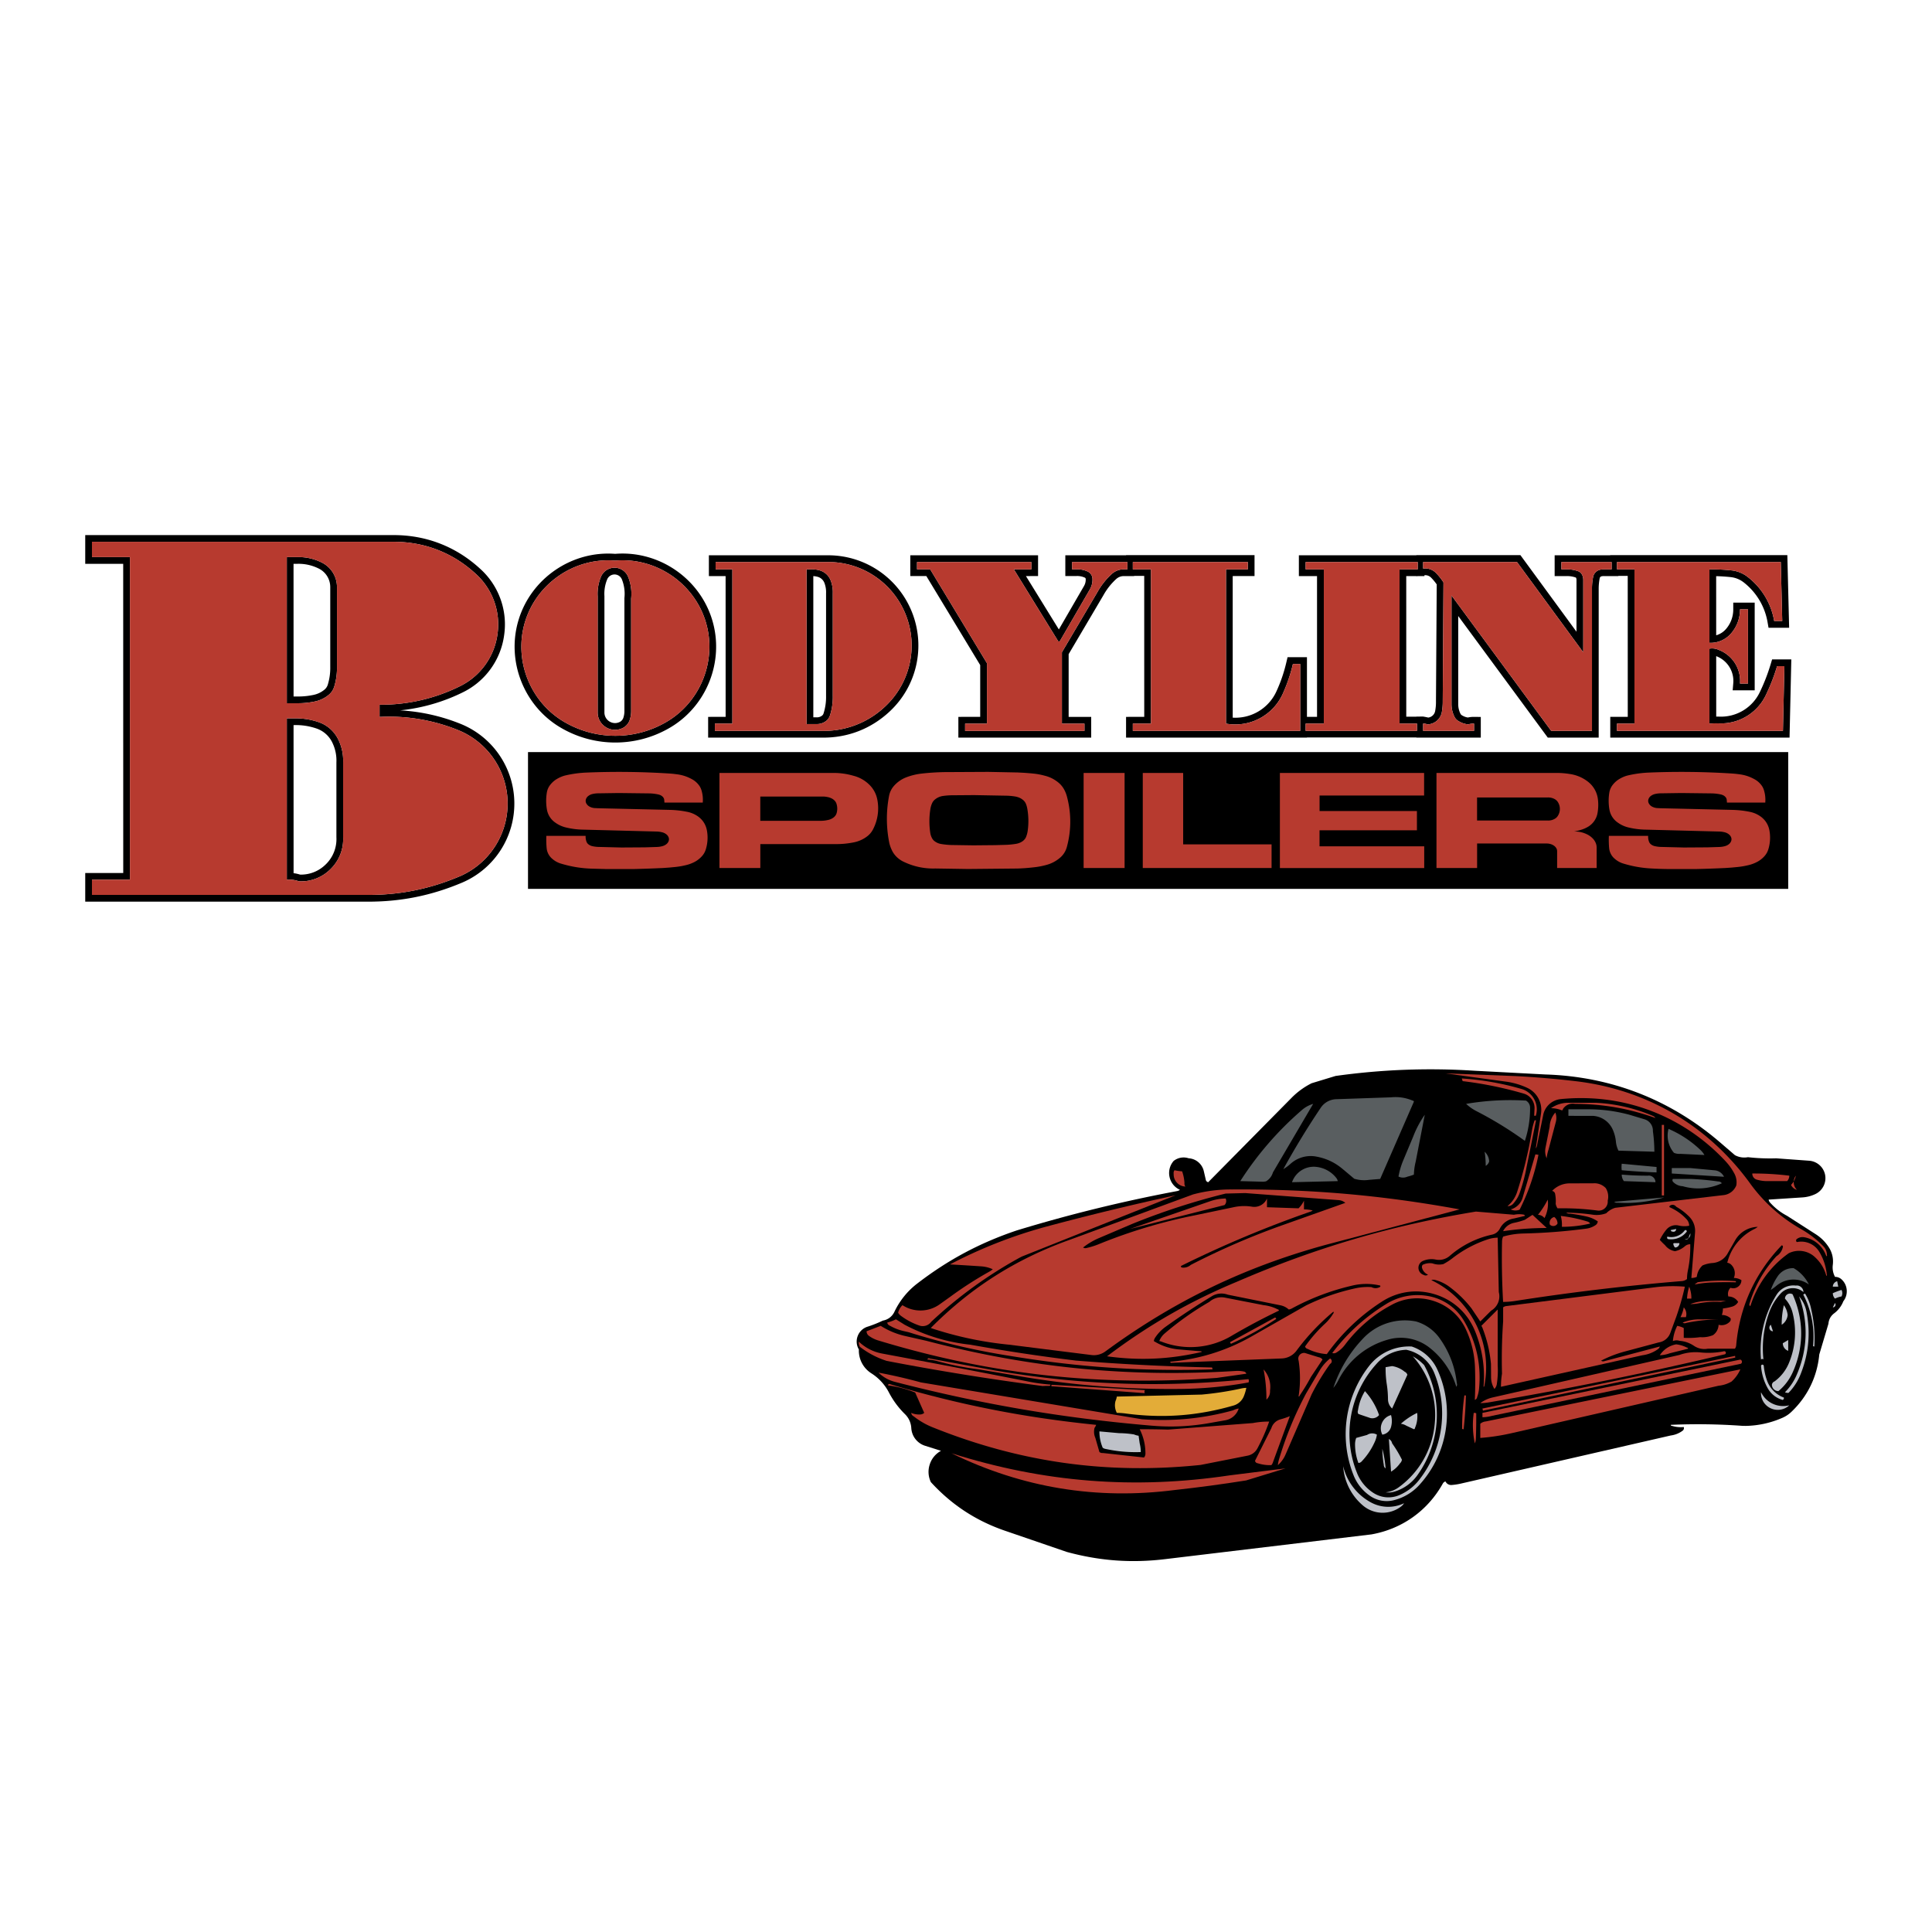 <svg xmlns="http://www.w3.org/2000/svg" width="2500" height="2500" viewBox="0 0 192.756 192.756"><g fill-rule="evenodd" clip-rule="evenodd"><path fill="#fff" d="M0 0h192.756v192.756H0V0z"/><path d="M85.689 134.637a1.537 1.537 0 0 1-.123-1.32 1.54 1.54 0 0 1 .938-.936 11.87 11.87 0 0 0 1.581-.627c.51-.086.932-.408 1.151-.877a7.727 7.727 0 0 1 2.296-2.832c3.07-2.359 6.222-4.041 9.892-5.279a149.134 149.134 0 0 1 15.973-3.924.71.71 0 0 0 .326-.133 1.826 1.826 0 0 1-1.037-1.285 1.825 1.825 0 0 1 .414-1.602c.43-.332.977-.428 1.492-.26.73.043 1.35.57 1.512 1.283l.193.834a.302.302 0 0 0 .248.268l8.361-8.463a7.572 7.572 0 0 1 1.953-1.408l2.389-.727a68.024 68.024 0 0 1 13.805-.525l7.148.377c6.527.207 12.414 2.492 17.371 6.742l1.52 1.307c.408.217.848.285 1.303.203a19.42 19.42 0 0 0 2.822.113l3.285.24a1.752 1.752 0 0 1 1.594 1.434 1.757 1.757 0 0 1-.998 1.902c-.412.189-.82.295-1.275.324l-3.365.219a.549.549 0 0 0 .143.297c.5.555 1.043.977 1.703 1.326l2.822 1.811c.537.34.961.756 1.312 1.285.359.541.502 1.158.42 1.803-.051.418.025.814.221 1.186a.941.941 0 0 1 .67.266c.297.281.469.643.5 1.051.029.408-.086.791-.338 1.115a2.763 2.763 0 0 1-.91 1.201c-.34.25-.545.617-.576 1.037l-.914 3.07c-.213 2.221-1.158 4.174-2.77 5.715a3.038 3.038 0 0 1-.951.625 9.5 9.5 0 0 1-3.613.789l-.295-.002a61.038 61.038 0 0 0-7.195-.102c.006.031.021.059.047.078s.055.027.088.025c.389.115.764.15 1.168.113a.325.325 0 0 1-.111.365 2.512 2.512 0 0 1-1.191.48l-20.971 4.807a6.195 6.195 0 0 1-.895.133.627.627 0 0 1-.607-.357.444.444 0 0 0-.264.211c-1.514 2.711-4.062 4.527-7.119 5.074l-20.508 2.459c-3.404.42-6.58.191-9.889-.709l-6.291-2.158c-2.854-1.006-5.225-2.574-7.269-4.805a2.35 2.35 0 0 1-.116-1.762 2.35 2.35 0 0 1 1.125-1.363l-1.545-.49a1.973 1.973 0 0 1-1.419-1.777c-.031-.527-.242-1-.613-1.375a8.582 8.582 0 0 1-1.624-2.189 4.977 4.977 0 0 0-1.742-1.898 2.688 2.688 0 0 1-1.252-2.383z"/><path fill="#b73a2f" d="M166.02 119.27v-7.04h-.223v7.04h.223z"/><path d="M151.189 107.361l-6.977-.27 5.992.818a7.37 7.37 0 0 1 2.168.625 2.421 2.421 0 0 1 1.373 2.574l-.521 3.473a.74.74 0 0 0 .135-.357l.607-2.986a1.985 1.985 0 0 1 1.703-1.576c6.24-.631 12.201 1.605 16.482 6.186.352.379.629.764.875 1.217.205.377.275.783.205 1.203a1.548 1.548 0 0 1-1.229.963l-10.848 1.271c-.35.107-.643.287-.9.545a2.717 2.717 0 0 1-1.316.148 20.13 20.13 0 0 0-2.676-.207.515.515 0 0 0 .359.096c.584.07 1.111.16 1.684.291a3.2 3.2 0 0 1 1.105.482.49.49 0 0 1-.217.371 2.13 2.13 0 0 1-.908.35 57.41 57.41 0 0 1-6.326.49 7.828 7.828 0 0 0-1.994.309c-.07.164-.104.324-.107.502a77.288 77.288 0 0 0 .107 6.012c.424 0 .809-.031 1.229-.098a228.801 228.801 0 0 1 16.611-1.98.96.96 0 0 0 .508-.203c0-.291.027-.559.086-.848.182-.889.258-1.717.238-2.625a.81.81 0 0 0-.527.195 2.218 2.218 0 0 1-.99.5 1.557 1.557 0 0 1-.998-.6 6.369 6.369 0 0 1-.523-.529c.18-.363.377-.674.627-.99a1.235 1.235 0 0 1 1.252-.445c.354.086.695.094 1.053.023a.975.975 0 0 0-.262-.648 4.982 4.982 0 0 0-1.693-1.197.107.107 0 0 1-.02-.066.1.1 0 0 1 .029-.064.433.433 0 0 1 .645.075c.498.281.914.602 1.316 1.008.432.445.633 1.037.562 1.654l-.361 4.451c.191 0 .367-.035.543-.109.049-.443.244-.834.57-1.141a3.11 3.11 0 0 1 1.016-.244 1.877 1.877 0 0 0 1.52-1.008l.73-1.271a2.661 2.661 0 0 1 2.244-1.328 1.654 1.654 0 0 1-.324.211 5.086 5.086 0 0 0-2.717 3.371.684.684 0 0 1 .391.191c.357.346.461.875.262 1.328.275 0 .527.072.76.217 0 .268-.127.51-.346.662a.798.798 0 0 1-.74.098.858.858 0 0 0-.217.869c.4 0 .766.203.977.543a1.014 1.014 0 0 1-.607.471c-.307.09-.594.146-.912.18 0 .229-.035.436-.107.652.326 0 .621.111.867.326a.33.33 0 0 1-.074.34 1.123 1.123 0 0 1-1.119.311 1.307 1.307 0 0 1-.557 1.035c-.42.168-.838.234-1.289.201a8.532 8.532 0 0 1-1.629.066v-.977a2.265 2.265 0 0 0-.652-.217 4.188 4.188 0 0 0-.434 1.52.939.939 0 0 1 .654-.029c.521.041.988.199 1.428.486.414.285.898.391 1.393.303h2.713a.65.65 0 0 0 .129-.342c.338-3.824 1.877-7.205 4.541-9.971.033.002.064.016.088.041s.035.059.035.092c-.074.4-.303.734-.646.953a12.031 12.031 0 0 0-2.697 4.758.197.197 0 0 0 .092.225 10.172 10.172 0 0 1 3.826-5.279 2.322 2.322 0 0 1 2.598.367c.57.518.953 1.141 1.156 1.883.029-.004.053-.025.062-.053s.004-.059-.016-.082a5.403 5.403 0 0 0-.727-2.223 2.099 2.099 0 0 0-2.252-1.008.181.181 0 0 1-.082-.127.185.185 0 0 1 .035-.146.924.924 0 0 1 .766-.211 2.855 2.855 0 0 1 2.213 1.896.086.086 0 0 0 .064-.053.086.086 0 0 0-.006-.082 1.218 1.218 0 0 0-.367-.871 9.944 9.944 0 0 0-2.145-1.664 16.055 16.055 0 0 1-5.234-4.711c-4.234-5.764-10.402-9.322-17.51-10.105a92.44 92.44 0 0 0-5.825-.487z" fill="#b73a2f"/><path d="M145.928 107.865l-.084-.266a27.7 27.7 0 0 1 5.918 1.037 2.091 2.091 0 0 1 1.305 1.033c.279.516.336 1.096.158 1.656a1.417 1.417 0 0 0-.16-.01l.037-.754a1.495 1.495 0 0 0-1.074-1.451 37.925 37.925 0 0 0-6.1-1.245z" fill="#b73a2f"/><path d="M138.785 109.48l-5.445.186a1.929 1.929 0 0 0-1.557.838 80.345 80.345 0 0 0-3.746 6.143c.25-.148.465-.307.682-.5a3.012 3.012 0 0 1 2.582-.76c.979.176 1.83.566 2.598 1.197l1.213 1.02c.502.148.986.182 1.502.109l1.086-.09 3.365-7.709a.124.124 0 0 0-.047-.08.135.135 0 0 0-.086-.029 4.352 4.352 0 0 0-2.147-.325zM152.246 109.807a26.243 26.243 0 0 0-5.971.326c.32.299.648.529 1.039.73a37.12 37.12 0 0 1 4.824 2.961 10.34 10.34 0 0 0 .518-3.328.806.806 0 0 0-.41-.689z" fill="#595e60"/><path d="M159.195 110.023h-2.686a3.007 3.007 0 0 0-1.766.543c.381 0 .73.07 1.086.217a.127.127 0 0 0 .074-.043.127.127 0 0 0 .025-.084 1.158 1.158 0 0 1 1.203-.523c2.816.012 5.379.461 8.033 1.41a.575.575 0 0 0-.262-.213 16.582 16.582 0 0 0-5.707-1.307z" fill="#b73a2f"/><path d="M131.016 110.133a2.98 2.98 0 0 0-1.152.639 32.484 32.484 0 0 0-6.121 7.068l2.193.059c.133.006.256-.01.387-.043.334-.205.568-.51.678-.885l4.015-6.838zM158.434 110.674c1.436.002 2.74.174 4.127.543l1.518.457c.51.152.855.641.83 1.172.096.705.143 1.352.148 2.062l-3.582-.107a2.564 2.564 0 0 1-.256-.906 3.916 3.916 0 0 0-.299-1.158 2.31 2.31 0 0 0-1.943-1.404l-2.496-.006v-.652h1.953v-.001z" fill="#595e60"/><path d="M155.178 111a2.23 2.23 0 0 0-.566 1.412l-.416 2.098c-.07.361-.033.713.113 1.051a4.29 4.29 0 0 1 .189-.869l.73-2.768a1.52 1.52 0 0 0-.05-.924z" fill="#b73a2f"/><path d="M142.15 111.219a10.121 10.121 0 0 0-1.152 2.17l-1 2.389a7.465 7.465 0 0 0-.453 1.52.069.069 0 0 0-.016.061c.006.021.02.039.039.047.281.115.58.111.855-.012.225-.055.426-.117.641-.203.016-.453.072-.863.182-1.303l.904-4.669z" fill="#595e60"/><path d="M153.254 111.76a.149.149 0 0 1-.139 0 5.917 5.917 0 0 0-.281 1.084 41.99 41.99 0 0 1-1.451 6.018 3.056 3.056 0 0 1-.982 1.475.726.726 0 0 0 .629-.314c.273-.314.467-.648.604-1.043.295-.855.508-1.652.674-2.543l.946-4.677z" fill="#b73a2f"/><path d="M166.469 112.629a2.644 2.644 0 0 0 .543 2.389c.211.088.424.121.654.102l2.385.115a2.14 2.14 0 0 0-.402-.506 10.74 10.74 0 0 0-3.18-2.1z" fill="#595e60"/><path d="M153.492 115.215l-.305-.045-1.258 4.271a1.704 1.704 0 0 1-1.203 1.221c.283.137.596.145.887.025a21.19 21.19 0 0 0 1.879-5.472z" fill="#b73a2f"/><path d="M148.121 114.908c.277.256.434.59.453.967a.763.763 0 0 1-.344.445 9.17 9.17 0 0 0-.109-1.412zM161.801 116.104a2.439 2.439 0 0 0 0 .65c1.191.109 2.277.176 3.473.217v-.541l-3.473-.326zM131.402 116.43a2.292 2.292 0 0 0-2.496 1.52l4.559-.109a.627.627 0 0 0-.121-.287 2.914 2.914 0 0 0-1.942-1.124zM168.641 116.537h-1.846v.543l5.211.326a1.16 1.16 0 0 0-.871-.637l-2.494-.232z" fill="#595e60"/><path d="M117.939 116.863a4.382 4.382 0 0 1-.758-.109.464.464 0 0 0-.084.359c-.014.328.098.635.32.877s.52.379.848.393a.502.502 0 0 1-.09-.359 4.25 4.25 0 0 0-.236-1.161zM174.828 117.08a29.017 29.017 0 0 1 3.691.217.774.774 0 0 1-.217.543h-1.967a3.622 3.622 0 0 1-1.08-.154.614.614 0 0 1-.427-.606zM179.172 117.297c-.062.33-.203.615-.43.863-.023.025-.035.059-.031.094s.021.066.051.086a.853.853 0 0 0 .518.369 1.061 1.061 0 0 1-.316-.688c-.023-.263.05-.511.208-.724z" fill="#b73a2f"/><path d="M164.406 117.297a29.027 29.027 0 0 1-2.605-.107c0 .238.072.459.217.65l3.148.109a.652.652 0 0 0-.232-.498.656.656 0 0 0-.528-.154zM168.748 117.623h-1.846a.237.237 0 0 0 .023.295c.258.262.586.412.955.43a5.625 5.625 0 0 0 3.908-.291.416.416 0 0 0-.359-.18 27.914 27.914 0 0 0-2.681-.254z" fill="#595e60"/><path d="M158.979 118.057l-2.389.008a2.405 2.405 0 0 0-1.736.754.365.365 0 0 1 .299.283c.064.34.084.654.059.998.031.168.09.314.184.455a27.112 27.112 0 0 1 3.977.219.897.897 0 0 0 1.029-.978 1.62 1.62 0 0 0-.193-1.258 1.563 1.563 0 0 0-1.23-.481zM122.934 118.674a14.326 14.326 0 0 0-3.908.496l-12.49 4.594c-5.285 1.916-9.71 4.742-13.674 8.732a35.535 35.535 0 0 0 7.816 1.664l8.184 1.027a1.927 1.927 0 0 0 1.428-.361c6.812-5.004 13.859-8.408 22.012-10.637l13.324-3.527c-7.716-1.414-14.851-2.039-22.692-1.988z" fill="#b73a2f"/><path d="M124.236 119.033l-1.953.049a68.12 68.12 0 0 0-9.336 3.033l-3.258 1.389a6.95 6.95 0 0 0-1.629.959.38.38 0 0 0 .301.061c.443-.1.84-.221 1.26-.391a52.513 52.513 0 0 1 9.621-2.887l3.867-.809a4.91 4.91 0 0 1 1.844-.039 1.378 1.378 0 0 0 1.455-.822v.869l3.148.109c.229-.229.4-.471.543-.76v.867c.301 0 .576.035.869.109a.801.801 0 0 1-.217.113 111.856 111.856 0 0 0-12.92 5.422.117.117 0 0 0 0 .09.115.115 0 0 0 .066.062c.33.055.656-.039.91-.26a74.066 74.066 0 0 1 9.336-4.029l6.08-2.158a1.156 1.156 0 0 0-.654-.273l-9.333-.704z"/><path d="M117.289 119.252a275.995 275.995 0 0 0-12.838 3.111 47.504 47.504 0 0 0-9.672 3.787c1.078.061 2.058.123 3.135.195.402.031.766.123 1.135.289-.1.086-.197.154-.312.219a38 38 0 0 0-3.92 2.518l-1.057.756a3.294 3.294 0 0 1-3.72.09 1.524 1.524 0 0 0-.434.76c.076.119.163.215.275.299a6.744 6.744 0 0 0 1.841.973c.43.152.914 0 1.182-.369a43.407 43.407 0 0 1 8.861-6.42l.193-.098 15.331-6.11z" fill="#b73a2f"/><path d="M166.033 119.469l-4.992.434a.49.49 0 0 0 .357.09 13.49 13.49 0 0 0 4.635-.524z" fill="#595e60"/><path d="M154.418 119.686a8.665 8.665 0 0 1-.977 1.52c.258 0 .494.119.65.326a3.142 3.142 0 0 0 .327-1.846zM122.283 119.576a5.021 5.021 0 0 0-1.629.299l-7.926 2.742 9.445-2.389a.574.574 0 0 0 .11-.652zM147.254 120.879c-8.445 1.389-15.971 3.598-23.828 6.992-4.76 1.982-8.863 4.338-12.977 7.447 3.238.445 6.262.305 9.445-.434a.094.094 0 0 0-.051-.068.102.102 0 0 0-.084 0l-2.111-.18a5.626 5.626 0 0 1-2.531-.838.846.846 0 0 1 .141-.354 4.177 4.177 0 0 1 1.07-1.096 72.815 72.815 0 0 1 4.559-3.012 1.844 1.844 0 0 1 1.613-.166l5.236 1.057c.322.062.6.203.844.422a.945.945 0 0 0 .295-.096 23.929 23.929 0 0 1 5.982-2.275 6.016 6.016 0 0 1 2.842-.018.104.104 0 0 1 .02.082.102.102 0 0 1-.051.064.862.862 0 0 1-.838.01 5.704 5.704 0 0 0-1.668.133 21.88 21.88 0 0 0-4.846 1.689l-5.463 3.107a19.719 19.719 0 0 1-8.107 2.514l.061.109 11.066-.434a1.922 1.922 0 0 0 1.502-.807 22.446 22.446 0 0 1 3.656-3.863.148.148 0 0 1 .029.105.15.15 0 0 1-.055.096 4.332 4.332 0 0 1-.781.971 14.53 14.53 0 0 0-2.016 2.303.347.347 0 0 0 .268.246 4.97 4.97 0 0 0 1.902.514 20.091 20.091 0 0 1 5.463-5.215c1.594-1.041 3.488-1.311 5.309-.754s3.24 1.84 3.979 3.594a11.859 11.859 0 0 1 .883 5.633.112.112 0 0 0 .074-.049.111.111 0 0 0 .014-.086c.826-4.271-1.371-8.631-5.299-10.506a.653.653 0 0 1 .396-.012 4.178 4.178 0 0 1 1.502.75 11.3 11.3 0 0 1 2.113 2.084l.875 1.305 1.084-1.08a1.655 1.655 0 0 0 .764-1.852l-.111-5.428a3.27 3.27 0 0 0-1.018.18 11.706 11.706 0 0 0-3.516 1.887 6.088 6.088 0 0 1-.895.572c-.371.078-.73.053-1.086-.076-.342-.049-.666 0-.977.15a.352.352 0 0 0-.053.309c.088.307.301.545.594.668a.38.38 0 0 1-.439.021.745.745 0 0 1-.045-1.401 2.152 2.152 0 0 1 1.258-.125c.492.098.98-.027 1.367-.346a9.535 9.535 0 0 1 4.264-2.146c.336-.078.607-.291.764-.598a1.883 1.883 0 0 1 1.41-1.01l1.086-.258a.142.142 0 0 0-.119-.127 2.46 2.46 0 0 0-.967.012l-3.798-.316z" fill="#b73a2f"/><path d="M152.898 121.205l1.41 1.303-.08.008c-1.471.01-2.807.109-4.262.318a1.544 1.544 0 0 1 1.098-.832 7.736 7.736 0 0 0 1.066-.299l.768-.498zM155.721 121.314c.096.363.129.709.109 1.086.979 0 1.869-.104 2.822-.326a.505.505 0 0 0-.277-.203 14.582 14.582 0 0 0-2.654-.557zM155.07 121.422a.593.593 0 0 0-.436.762c.109.105.256.152.406.131s.279-.107.354-.24a.804.804 0 0 0-.324-.653z" fill="#b73a2f"/><path d="M167.229 122.617l-.543.107a.185.185 0 0 0 .199.156.256.256 0 0 0 .244-.039.252.252 0 0 0 .1-.224zM166.404 123.619a1.943 1.943 0 0 0 1.834-.678.117.117 0 0 0 .051-.088c.002-.039-.01-.072-.037-.098s-.062-.037-.098-.031a.116.116 0 0 0-.088.055c-.4.521-1.068.754-1.707.598a.17.17 0 0 0 .045.242zM168.639 123.051l-.217.543a.308.308 0 0 1-.344.008.466.466 0 0 0 .561-.551zM167.555 124.029h-.531c-.029 0-.057.014-.07.039s-.014.057.002.082c.02.121.074.229.164.312a.43.43 0 0 0 .435-.433z" fill="#bec1c8"/><path d="M178.953 126.525a1.836 1.836 0 0 0-1.602.824 5.923 5.923 0 0 0-.678 1.346 4.72 4.72 0 0 0 .551-.404 2.642 2.642 0 0 1 3.248-.137 3.81 3.81 0 0 0-1.519-1.629z" fill="#595e60"/><path d="M183.297 127.828a.572.572 0 0 0-.436.543h.543l-.107-.543z" fill="#bec1c8"/><path d="M173.199 127.936a37.448 37.448 0 0 0-2.273.01c-.641.018-1.223.084-1.852.209a2.87 2.87 0 0 1 .312-.229 17.906 17.906 0 0 1 3.795-.104l.018.114z" fill="#b73a2f"/><path d="M179.172 128.262a1.977 1.977 0 0 0-1.916.906 10.373 10.373 0 0 0-1.559 6.477.168.168 0 0 1 .115-.061.16.16 0 0 1 .125.043 10.482 10.482 0 0 1 .531-4.564 5.61 5.61 0 0 1 1.201-2.02 1.614 1.614 0 0 1 1.105-.518c.428-.025.828.109 1.154.387 0-.193-.082-.371-.23-.498s-.335-.182-.526-.152z" fill="#bec1c8"/><path d="M168.531 128.371c-.123.4-.191.777-.217 1.193h.434a3.066 3.066 0 0 0-.217-1.193zM168.098 128.371a26.405 26.405 0 0 1-.869 3.039l-.584 1.58a1.448 1.448 0 0 1-1.152.943l-3.285.879c-.881.23-1.658.527-2.469.941a.37.37 0 0 0 .357.041l5.504-1.453a.497.497 0 0 1-.195.273 3.438 3.438 0 0 1-1.541.6l-14.113 3.145c0-.451.033-.859.104-1.303a53.273 53.273 0 0 1 .113-5.211v-1.412a.686.686 0 0 1 .359-.131l14.723-1.863a14.514 14.514 0 0 1 3.048-.068z" fill="#b73a2f"/><path d="M183.73 128.695a7.626 7.626 0 0 0-.869.326c0 .207.076.395.217.543a2.44 2.44 0 0 1 .652-.217.72.72 0 0 0 0-.652zM179.908 129.154l.18-.1c.312.506.512 1.02.623 1.602.283 1.244.379 2.412.307 3.686a1.791 1.791 0 0 1-.131-.033 9.17 9.17 0 0 0-.979-5.155zM178.846 129.131c1.129 2.496 1.143 5.232.033 7.74a5.194 5.194 0 0 1-1.445 1.922.64.64 0 0 1-.461-.191.63.63 0 0 1-.189-.459.414.414 0 0 1 .266-.322 4.34 4.34 0 0 0 1.459-1.9 7.925 7.925 0 0 0 .348-4.902 3.217 3.217 0 0 0-.77-1.453.499.499 0 0 1 .252-.439.496.496 0 0 1 .507.004z" fill="#bec1c8"/><path d="M179.496 129.348c.385.441.625.938.736 1.512.414 2.119.23 4.16-.555 6.17a5.692 5.692 0 0 1-1.236 1.938.654.654 0 0 1-.355-.066 5.5 5.5 0 0 0 1.156-1.699c1.112-2.537 1.199-5.254.254-7.855z" fill="#bec1c8"/><path d="M142.693 129.348a5.929 5.929 0 0 0-4.42.773 19.422 19.422 0 0 0-5.352 4.871.47.47 0 0 0 .396-.039c.354-.213.637-.469.883-.799a14.036 14.036 0 0 1 4.559-3.92c1.34-.758 2.867-.906 4.328-.42s2.596 1.52 3.215 2.93a9.77 9.77 0 0 1 .861 3.801c.033 1.07.027 2.045-.02 3.117a.328.328 0 0 0 .23-.27c.105-.287.166-.562.195-.867.221-2.357-.26-4.568-1.436-6.623a5.185 5.185 0 0 0-3.439-2.554zM122.174 129.457a1.808 1.808 0 0 0-1.52.434 29.428 29.428 0 0 0-4.457 3.152 1.91 1.91 0 0 0-.537.756c.088.014.166.033.246.066a8 8 0 0 0 7.004-.611 63.017 63.017 0 0 1 4.693-2.494.156.156 0 0 0-.135-.129 4.024 4.024 0 0 0-1.387-.414l-3.907-.76zM172.223 129.781l-1.871.016a5.063 5.063 0 0 0-1.713.311c.289.002.553-.023.836-.076a9.155 9.155 0 0 1 2.205-.141l.543-.11z" fill="#b73a2f"/><path d="M183.078 130l-.217.434a.27.27 0 0 0 .217-.434zM177.977 130.217c.211.295.336.615.377.977a1.285 1.285 0 0 1-.594.977 8.398 8.398 0 0 1 .217-1.954z" fill="#bec1c8"/><path d="M167.988 130.434c.24.268.32.633.217.977h-.543a3.45 3.45 0 0 0 .326-.977zM149.424 130.65l-1.629 1.629a.782.782 0 0 1 .111.205c.459 1.188.729 2.326.848 3.594l.01 1.307c0 .43.109.822.334 1.191a.901.901 0 0 0 .242-.496c.094-.645.121-1.24.084-1.893v-5.537zM127.336 131.586l-.109-.146-4.51 2.469a.444.444 0 0 0 .098.16 31.1 31.1 0 0 0 4.521-2.483zM171.789 131.627l-2.266.006a4.35 4.35 0 0 0-1.643.32c.104.076.24.088.357.031a17.952 17.952 0 0 1 3.552-.357z" fill="#b73a2f"/><path d="M141.281 131.844a5.717 5.717 0 0 0-5.316 1.73 13.033 13.033 0 0 0-2.934 4.893c.193-.234.348-.469.486-.74a7.945 7.945 0 0 1 4.885-4.051 4.632 4.632 0 0 1 4.297.842 7.87 7.87 0 0 1 2.6 3.842.386.386 0 0 0 .047-.359 9.377 9.377 0 0 0-1.658-4.404 4.405 4.405 0 0 0-2.407-1.753z" fill="#595e60"/><path d="M176.674 132.17l.217.652a.366.366 0 0 1-.344-.248.366.366 0 0 1 .127-.404z" fill="#bec1c8"/><path d="M90.256 132.17l-.869-.543c-.286.145-.56.246-.869.326a.405.405 0 0 0 .27.314c.47.268.937.443 1.468.555l.399.092a68.799 68.799 0 0 0 10.071 2.357c6.896 1.145 13.268 1.568 20.254 1.35l-.053-.188a233.844 233.844 0 0 1-13.574-.686 189.815 189.815 0 0 1-10.555-1.588 18.038 18.038 0 0 1-6.542-1.989z" fill="#b73a2f"/><path d="M87.868 132.279l-1.412.543a.58.58 0 0 0 .249.465c.287.205.581.35.919.451 11.248 3.412 22.07 4.607 33.791 3.734l2.932-.416a.306.306 0 0 0-.225-.213 2.986 2.986 0 0 0-.838-.062c-10.682.658-20.502-.299-30.856-3.008l-2.084-.471a7.726 7.726 0 0 1-2.476-1.023z" fill="#b73a2f"/><path d="M178.41 133.689l-.541.326c0 .344.217.648.541.76v-1.086z" fill="#bec1c8"/><path d="M167.229 134.125c-.68.127-1.25.506-1.629 1.086.344-.012.654-.072.979-.191l1.844-.461a.135.135 0 0 0-.133-.115 3.066 3.066 0 0 0-1.061-.319z" fill="#b73a2f"/><path d="M140.848 134.342a5.06 5.06 0 0 0-4.252 1.941 11.067 11.067 0 0 0-1.564 10.869 4.49 4.49 0 0 0 1.627 2.072 2.92 2.92 0 0 0 2.453.439 5.109 5.109 0 0 0 2.512-1.527 10.563 10.563 0 0 0 1.77-11.516 4.313 4.313 0 0 0-2.546-2.278z" fill="#bec1c8"/><path d="M140.305 134.668a4.14 4.14 0 0 0-2.959 1.393 10.41 10.41 0 0 0-1.973 10.855 4.201 4.201 0 0 0 1.553 1.965c.803.566 1.82.668 2.721.271a4.983 4.983 0 0 0 2.016-1.6 10.749 10.749 0 0 0 1.475-10.467 3.848 3.848 0 0 0-2.833-2.417z"/><path d="M171.961 134.824a7.74 7.74 0 0 1-2.318.107 4.845 4.845 0 0 0-2.088.252l-18.578 4.229a3.344 3.344 0 0 0-1.289.576c.279 0 .535-.02.811-.066a370.471 370.471 0 0 0 23.543-4.793.16.16 0 0 0 .119-.066.161.161 0 0 0 .023-.133.15.15 0 0 0-.086-.105.168.168 0 0 0-.137-.001zM130.209 134.992a.572.572 0 0 0-.645.761 11.506 11.506 0 0 1-.008 3.582.165.165 0 0 0 .135-.135c.41-.605.754-1.176 1.1-1.82l1.154-1.736a.537.537 0 0 0-.359-.227l-1.377-.425z" fill="#b73a2f"/><path d="M140.955 135.318c.428.244.787.521 1.129.875a10.332 10.332 0 0 1-.627 10.928 4.34 4.34 0 0 1-2.283 1.682 2.116 2.116 0 0 1-.932.086 2.673 2.673 0 0 0 1.312-.504 8.781 8.781 0 0 0 3.578-6.225 8.777 8.777 0 0 0-2.177-6.842z" fill="#bec1c8"/><path fill="#b73a2f" d="M147.951 140.74l25.178-5.295-.02-.168-25.205 5.252.047.211zM173.633 135.645l-25.729 5.318v.436c.34-.01.648-.057.977-.145l24.812-5.193a.239.239 0 0 0 .1-.227.237.237 0 0 0-.16-.189z"/><path d="M175.971 136.254a.141.141 0 0 0-.143-.104.142.142 0 0 0-.129.119c.059.799.27 1.514.656 2.217.33.59.855 1.006 1.508 1.188a.213.213 0 0 0 .113-.24 2.817 2.817 0 0 1-1.686-1.719 5.908 5.908 0 0 1-.319-1.461z" fill="#bec1c8"/><path d="M140.738 135.754a2.85 2.85 0 0 0-1.145-.352 1.748 1.748 0 0 0-1.461.568c.152-.012.289-.027.439-.049a2.11 2.11 0 0 1 1.77.541 4.098 4.098 0 0 1 1.145 1.725 8.212 8.212 0 0 1-2.375 8.949 2.68 2.68 0 0 1-2.932.342.604.604 0 0 0 .166.277 2.116 2.116 0 0 0 1.68.582 3.103 3.103 0 0 0 1.852-.809c2.893-2.648 3.666-6.963 1.869-10.447a4.755 4.755 0 0 0-1.008-1.327z"/><path d="M132.705 136.078a22.852 22.852 0 0 0-1.846 3.041l-2.6 6c-.18.416-.428.756-.766 1.057.023-.209.061-.396.121-.596a35.353 35.353 0 0 1 2.703-6.57l1.322-2.236a4.395 4.395 0 0 1 1.064-1.236.3.3 0 0 1 .164.27.297.297 0 0 1-.162.27z" fill="#b73a2f"/><path d="M138.893 136.295l-.65.109c-.008.6.029 1.145.121 1.738.074.49.109.943.115 1.439-.002.367.145.701.414.947l1.521-3.365a.492.492 0 0 0-.27-.305 2.582 2.582 0 0 0-1.251-.563z" fill="#bec1c8"/><path d="M126.066 136.629a15.66 15.66 0 0 1 .287 3.016 1.11 1.11 0 0 0 .357-.898 2.59 2.59 0 0 0-.644-2.118zM173.635 136.621a3.568 3.568 0 0 1-.877 1.217c-.41.232-.826.367-1.295.418l-20.629 4.727a20.953 20.953 0 0 1-3.146.479v-1.412a.978.978 0 0 1 .551-.232l25.396-5.197zM124.562 137.598a.407.407 0 0 1 .004.328 40.087 40.087 0 0 1-7.061.65 89.737 89.737 0 0 1-16.611-1.412l-3.256-.543a29.068 29.068 0 0 1-4.06-.805c-.35-.1-.679-.154-1.043-.172 0-.053.029-.098.075-.121a.13.13 0 0 1 .142.014l6.513 1.193c8.606 1.461 16.612 1.737 25.297.868zM91.885 137.924a52.56 52.56 0 0 0-4.235-.977 3.63 3.63 0 0 0 1.666.93c8.646 2.23 16.677 3.602 25.573 4.361 1.869.156 3.586.094 5.439-.201l1.883-.33a1.714 1.714 0 0 0 1.375-1.178 1.738 1.738 0 0 0-.553.178 26.467 26.467 0 0 1-9.109.891l-22.039-3.674zM114.234 138.693l-9.305-.531a.133.133 0 0 0-.027.139l9.316.697a.285.285 0 0 1 .016-.305z" fill="#b73a2f"/><path d="M136.18 138.793a6.866 6.866 0 0 1 1.41 2.389.862.862 0 0 1-.869.297l-1.193-.404a.381.381 0 0 1-.043-.359c.105-.702.327-1.32.695-1.923zM175.697 138.9a2.456 2.456 0 0 0 2.822 1.305c-.498.471-1.23.59-1.852.303a1.67 1.67 0 0 1-.97-1.608z" fill="#bec1c8"/><path d="M146.252 139.268a37.968 37.968 0 0 1-.23 3.357.098.098 0 0 0-.066-.049.093.093 0 0 0-.082.016 23.643 23.643 0 0 1 .219-3.312.085.085 0 0 1 .076-.07.082.082 0 0 1 .083.058z" fill="#b73a2f"/><path d="M124.127 139.227c.098-.254.166-.492.219-.76-.172.006-.33.025-.5.061a31.765 31.765 0 0 1-3.951.609l-8.469.199c-.025.16-.068.301-.133.449-.104.402-.059.809.133 1.178.314.004.602.023.912.066 3.686.49 7.135.236 10.707-.793a1.59 1.59 0 0 0 1.082-1.009z" fill="#e3ac38"/><path d="M88.599 138.219c.956.131 1.811.355 2.708.711l.902 2.033a.647.647 0 0 1-.411.16 2.05 2.05 0 0 1-.891-.16.487.487 0 0 0 .269.357 7.598 7.598 0 0 0 1.937 1.107c8.678 3.48 17.374 4.697 26.672 3.73l4.67-.922a1.418 1.418 0 0 0 1.01-.752c.469-.879.834-1.711 1.16-2.652a8.34 8.34 0 0 0-1.629.148l-8.457.652a99.048 99.048 0 0 0-2.832-.039c.385.775.572 1.564.574 2.43a.593.593 0 0 1-.141.393l-4.092-.447a.51.51 0 0 1-.359-.098l-.406-1.41a1.525 1.525 0 0 1-.076-1.012.942.942 0 0 0 .156-.291c-7.211-.727-13.705-2.01-20.649-4.082a.126.126 0 0 0-.083.049.139.139 0 0 0-.032.095z" fill="#b73a2f"/><path d="M141.391 140.963a7.165 7.165 0 0 0-1.629 1.086c.201.027.377.09.551.193l.752.352c.031-.006.061-.021.08-.047s.031-.055.029-.088a2.87 2.87 0 0 0 .217-1.496z" fill="#bec1c8"/><path d="M147.035 140.963a8.754 8.754 0 0 0 .109 3.041c.064-.156.1-.311.105-.48a60.48 60.48 0 0 0 .035-2.52.514.514 0 0 0-.249-.041z" fill="#b73a2f"/><path d="M138.785 141.182c.105.393.107.777.004 1.172a1.054 1.054 0 0 1-.873.781c-.191-.375-.203-.799-.031-1.184s.494-.66.9-.769z" fill="#bec1c8"/><path d="M128.688 141.291c-.318.131-.613.23-.945.322a1.307 1.307 0 0 0-.898.871l-1.631 3.258a.305.305 0 0 0 .27.248c.453.143.887.201 1.359.186a.86.86 0 0 0 .184-.359l1.661-4.526z" fill="#b73a2f"/><path d="M137.373 143.135a.923.923 0 0 0-.979.029l-1.084.297c-.08.211-.117.416-.117.639.002.652.109 1.248.334 1.859a.435.435 0 0 0 .32-.145 6.891 6.891 0 0 0 1.312-1.955c.109-.238.177-.466.214-.724zM138.895 144.004c.377.533.684 1.045.975 1.629a.593.593 0 0 1-.182.352c-.248.35-.537.621-.902.842l-.217-3.256a.606.606 0 0 1 .326.433z" fill="#bec1c8"/><path d="M122.682 147.197l5.572-.697-3.93 1.203c-2.426.385-4.637.682-7.078.951-7.822 1.006-15.232-.207-22.323-3.664 9.206 2.914 18.208 3.629 27.759 2.207z" fill="#b73a2f"/><path d="M113.707 144.004l-.109-.76a1.841 1.841 0 0 1-.461-.131 9.85 9.85 0 0 0-1.492-.127l-1.955-.176c0 .574.104 1.098.326 1.627a.644.644 0 0 0 .258.117c1.197.258 2.316.359 3.541.318a3.678 3.678 0 0 0-.108-.868zM137.916 144.547c.168.66.27 1.275.326 1.953a.41.41 0 0 1-.18-.355 10.07 10.07 0 0 1-.146-1.598zM134.008 146.283a5.581 5.581 0 0 0 2.607 3.52 3.634 3.634 0 0 0 3.471.172 1.186 1.186 0 0 1-.291.324 3.036 3.036 0 0 1-3.844-.119 5.612 5.612 0 0 1-1.943-3.897z" fill="#bec1c8"/><path d="M85.789 134.371a8.67 8.67 0 0 0 2.687 1.408 259.001 259.001 0 0 0 15.544 2.504c.246-.014.469-.018.713-.01a.24.24 0 0 0 .07-.133 17.616 17.616 0 0 1-2.416-.346 1425.48 1425.48 0 0 0-14.363-2.748 4.544 4.544 0 0 1-2.341-1.193.96.96 0 0 0 .106.518z" fill="#b73a2f"/><path d="M52.679 88.682V75.038H178.41v13.644H52.679z"/><path d="M70.115 80.075h-3.824l-.022-.276a.48.48 0 0 0-.116-.269.75.75 0 0 0-.274-.202 1.107 1.107 0 0 0-.179-.06 4.71 4.71 0 0 0-.886-.111l-3.077-.037-2.051.03a2.63 2.63 0 0 0-.544.062c-.17.035-.319.104-.456.21a.651.651 0 0 0-.237.353.526.526 0 0 0 .052.39.797.797 0 0 0 .327.314c.16.085.323.131.504.143l.311.016 7.256.166a9.592 9.592 0 0 1 1.621.184c.395.073.741.213 1.076.436.508.344.837.855.938 1.46a3.951 3.951 0 0 1-.099 1.802c-.085.303-.231.56-.449.786a2.635 2.635 0 0 1-.837.596 3.669 3.669 0 0 1-.767.26 7.634 7.634 0 0 1-.999.17l-.621.06-.625.043c-1.027.049-1.961.082-2.99.105l-2.681-.002-1.339-.036a11.641 11.641 0 0 1-3.105-.491 2.291 2.291 0 0 1-.925-.496 1.57 1.57 0 0 1-.555-1.035 9.16 9.16 0 0 1-.033-1.251h3.92a1.43 1.43 0 0 0 .091.593.58.58 0 0 0 .164.23.974.974 0 0 0 .445.21c.176.038.338.06.519.068l2.35.059 2.352-.015 1.175-.037c.191-.006.365-.03.55-.079.151-.039.283-.103.405-.198a.69.69 0 0 0 .231-.313.525.525 0 0 0 .002-.354.682.682 0 0 0-.226-.313 1.052 1.052 0 0 0-.403-.203 2.429 2.429 0 0 0-.587-.081l-7.342-.189a7.72 7.72 0 0 1-1.673-.213 2.977 2.977 0 0 1-1.077-.487 1.984 1.984 0 0 1-.838-1.299 5.086 5.086 0 0 1-.005-1.723c.053-.29.169-.542.354-.771.208-.257.444-.455.735-.613.218-.122.428-.209.668-.28a11.14 11.14 0 0 1 2.181-.307 78.709 78.709 0 0 1 8.371.099l.298.026.296.036.148.02c.508.075.958.225 1.408.472.282.149.509.343.703.596.117.152.198.31.256.492.127.417.17.819.135 1.254zm5.739-.605v2.422h6.047c.273-.002.521-.034.787-.101.152-.039.286-.1.418-.188a.928.928 0 0 0 .283-.292.754.754 0 0 0 .076-.169c.094-.32.091-.638-.01-.956a.782.782 0 0 0-.195-.318 1.094 1.094 0 0 0-.351-.239 1.566 1.566 0 0 0-.343-.107 2.377 2.377 0 0 0-.524-.052h-6.188zm-4.074-2.353h11.251a7.12 7.12 0 0 1 2.102.276c.628.16 1.16.462 1.621.917.42.425.682.931.786 1.519a4.546 4.546 0 0 1-.443 2.925 2.058 2.058 0 0 1-.575.685 3.22 3.22 0 0 1-1.412.617c-.573.11-1.103.16-1.686.16h-7.567v2.387H71.78v-9.486zm21.041 3.614a7.806 7.806 0 0 0-.009 2.359c.028.183.08.346.164.511a.915.915 0 0 0 .27.326c.203.152.423.245.675.283.336.055.646.085.986.097l2.187.033 2.189-.02 1.092-.031c.338-.013.646-.043.98-.097.189-.03.357-.085.527-.176.15-.081.273-.183.377-.318a.845.845 0 0 0 .111-.196c.082-.208.137-.405.166-.627a7.046 7.046 0 0 0-.049-2.231 2.469 2.469 0 0 0-.131-.445.976.976 0 0 0-.297-.393 1.471 1.471 0 0 0-.496-.27 1.812 1.812 0 0 0-.295-.072 6.463 6.463 0 0 0-.773-.076l-3.309-.06-2.208.017a6.707 6.707 0 0 0-.849.062 1.623 1.623 0 0 0-.821.337c-.14.108-.243.238-.315.399a2.27 2.27 0 0 0-.172.588zm1.391-3.698l4.385-.022 2.922.058.656.033.652.051.326.033a6.84 6.84 0 0 1 1.064.202c.508.123.945.338 1.352.665.24.193.424.408.578.674.141.254.24.501.311.783a9.572 9.572 0 0 1-.002 4.933 2.139 2.139 0 0 1-.615 1.063 3.45 3.45 0 0 1-1.48.798 7.773 7.773 0 0 1-1.25.231c-.557.064-1.062.102-1.623.118l-4.902.047-3.269-.051a6.751 6.751 0 0 1-3.126-.655 2.511 2.511 0 0 1-.974-.776 2.313 2.313 0 0 1-.253-.433 3.18 3.18 0 0 1-.26-.799 12.126 12.126 0 0 1 .013-4.654c.09-.381.265-.707.535-.991a3.136 3.136 0 0 1 1.054-.743 6.256 6.256 0 0 1 1.648-.418c.773-.086 1.48-.131 2.258-.147zm13.901.084h4.088v9.486h-4.088v-9.486zm5.903 0h4.029v7.124h8.82v2.362h-12.85v-9.486h.001zm13.679 0h14.389v2.253h-10.43v1.548h9.713v1.92h-9.717v1.597h10.445v2.169h-14.4v-9.487zm19.672 2.446v2.302h7.084a1.29 1.29 0 0 0 .666-.171.855.855 0 0 0 .293-.271 1.277 1.277 0 0 0 0-1.428.867.867 0 0 0-.297-.268 1.343 1.343 0 0 0-.664-.165h-7.082v.001zm-4.049-2.446h12.043c.428.002.814.035 1.236.102a3.807 3.807 0 0 1 1.816.756c.576.445.93 1.07 1.014 1.792.051.455.039.876-.037 1.327a1.983 1.983 0 0 1-.92 1.373 2.938 2.938 0 0 1-.703.315 5.863 5.863 0 0 1-.732.177c.471-.011.9.084 1.324.293.189.094.348.207.502.354.137.132.242.275.324.449.074.161.111.323.113.5v2.049h-3.943v-1.692a.61.61 0 0 0-.053-.234.766.766 0 0 0-.15-.21.96.96 0 0 0-.23-.167 1.306 1.306 0 0 0-.615-.144h-6.936v2.446h-4.053v-9.486zm32.803 2.958h-3.822l-.023-.276a.477.477 0 0 0-.115-.269.753.753 0 0 0-.275-.202 1.096 1.096 0 0 0-.178-.06 4.74 4.74 0 0 0-.887-.111l-3.078-.037-2.051.03a2.579 2.579 0 0 0-.541.062 1.1 1.1 0 0 0-.459.21.655.655 0 0 0-.236.353.521.521 0 0 0 .053.39.778.778 0 0 0 .324.314c.162.085.324.131.506.143l.311.016 7.256.166c.561.018 1.07.074 1.621.184.395.073.742.213 1.074.436.51.344.838.855.939 1.46a3.965 3.965 0 0 1-.098 1.802c-.086.303-.232.56-.449.786a2.64 2.64 0 0 1-.838.596 3.68 3.68 0 0 1-.766.26c-.34.081-.652.133-1 .17l-.621.06-.623.043c-1.029.049-1.963.082-2.99.105l-2.682-.002a34.226 34.226 0 0 1-1.975-.072 11.515 11.515 0 0 1-2.469-.455 2.302 2.302 0 0 1-.926-.496 1.575 1.575 0 0 1-.555-1.035 9.16 9.16 0 0 1-.031-1.251h3.92c-.012.207.016.398.09.593a.59.59 0 0 0 .164.23.851.851 0 0 0 .277.163.904.904 0 0 0 .168.047c.176.038.338.06.518.068l2.35.059 2.352-.015 1.176-.037c.191-.006.365-.03.551-.079.15-.039.283-.103.406-.198a.708.708 0 0 0 .229-.313.525.525 0 0 0 .004-.354.69.69 0 0 0-.227-.313 1.07 1.07 0 0 0-.402-.203 2.45 2.45 0 0 0-.588-.081l-7.342-.189a7.745 7.745 0 0 1-1.674-.213 2.98 2.98 0 0 1-1.076-.487 1.98 1.98 0 0 1-.84-1.299 5.086 5.086 0 0 1-.006-1.723 1.7 1.7 0 0 1 .355-.771c.209-.257.443-.455.734-.613.219-.122.428-.209.668-.28a11.16 11.16 0 0 1 2.182-.307 78.712 78.712 0 0 1 8.371.099l.299.026.297.036.146.02c.508.075.957.225 1.406.472.283.149.51.343.705.596.115.152.197.31.254.492.129.417.172.819.137 1.254z" fill="#b73a2f"/><path d="M61.371 55.932c4.029-.354 7.836 2.204 9.028 6.067 1.193 3.864-.51 8.124-4.036 10.102a10.088 10.088 0 0 1-9.909.018c-3.53-1.964-5.247-6.212-4.072-10.078 1.173-3.866 4.963-6.441 8.989-6.109zm1.599 3.776a4.516 4.516 0 0 0-.277-2.094 1.466 1.466 0 0 0-2.74-.056 4.415 4.415 0 0 0-.324 1.931v11.629c.012.585.309 1.111.803 1.425a1.723 1.723 0 0 0 1.631.122c.372-.165.644-.465.77-.852.099-.307.141-.603.136-.925v-11.18h.001zm10.097-2.906h-1.671v-.729h11.359a8.325 8.325 0 0 1 7.64 5.328 8.324 8.324 0 0 1-2.076 9.079 8.89 8.89 0 0 1-6.32 2.44H71.323v-.725h1.744V56.802zm10.022 2.393a3.234 3.234 0 0 0-.207-1.269 1.672 1.672 0 0 0-1.144-1.03 2.708 2.708 0 0 0-.76-.094h-.507v15.439h1.004a1.5 1.5 0 0 0 .894-.27c.211-.144.357-.342.434-.584a5.968 5.968 0 0 0 .286-1.949V59.195zm15.378 13.001v-6.028l-5.664-9.366h-1.31v-.729h11.405v.729h-1.746l4.434 7.188h.143l3.004-5.184a1.93 1.93 0 0 0 .262-1.065.834.834 0 0 0-.504-.732 2.486 2.486 0 0 0-1.162-.207h-.367v-.729h5.521v.729h-.352a1.791 1.791 0 0 0-1.225.476 7.108 7.108 0 0 0-1.404 1.777l-3.555 6.025v7.116h2.25v.725H96.289v-.725h2.178zm16.367 0V56.802h-1.812v-.729h11.473v.729h-2.176v15.394a5.2 5.2 0 0 0 5.646-2.939c.453-.999.777-1.946 1.029-3.013h.729v6.677h-16.701v-.725h1.812zm17.242-15.394h-1.812v-.729h11.182v.729h-1.814v15.394h1.742v.725h-11.109v-.725h1.812V56.802h-.001zm22.686 16.118l-9.945-13.508V70.27c.004.436.096.832.285 1.225.088.181.215.323.385.431.311.196.633.308.996.344a2.08 2.08 0 0 1 .584-.075v.725h-5.082v-.725a1.21 1.21 0 0 1 .436.075 1.492 1.492 0 0 0 1.43-1.212c.066-.379.096-.729.092-1.114l.074-11.836a5.642 5.642 0 0 0-.74-.933 1.498 1.498 0 0 0-1.291-.447v-.654h9.367l6.609 9.006v-7.23c0-.203-.049-.388-.15-.562a.653.653 0 0 0-.363-.298 3.293 3.293 0 0 0-1.16-.187h-.506v-.729h5.01v.729h-.758a1.614 1.614 0 0 0-.385.039.918.918 0 0 0-.707.734 5.885 5.885 0 0 0-.111 1.184v14.16h-4.07zm8.31-16.118h-1.744v-.729h16.34l.146 5.884h-.803a7.05 7.05 0 0 0-2.594-4.357 3.168 3.168 0 0 0-1.684-.693 19.413 19.413 0 0 0-2.182-.104v7.331a2.708 2.708 0 0 0 2.205-.991 3.61 3.61 0 0 0 .844-2.349h.797V68.2h-.797a3.31 3.31 0 0 0-2.098-3.35 1.583 1.583 0 0 0-.951-.133v7.479a7.64 7.64 0 0 1 .969-.025 4.96 4.96 0 0 0 4.658-2.819c.463-.962.816-1.87 1.123-2.892h.729l-.146 6.46h-16.557v-.725h1.744V56.802h.001zM61.371 55.258c4.333-.354 8.41 2.415 9.678 6.572 1.27 4.158-.566 8.731-4.359 10.857a10.749 10.749 0 0 1-10.562.018c-3.797-2.111-5.648-6.673-4.397-10.834 1.25-4.161 5.309-6.945 9.64-6.613zm.929 4.385a3.865 3.865 0 0 0-.238-1.797.794.794 0 0 0-1.485-.037 3.755 3.755 0 0 0-.274 1.662v11.647c.013.355.196.673.498.861.301.188.666.215.991.07a.726.726 0 0 0 .403-.444c.075-.236.107-.462.102-.71v-11.22l.003-.032zm10.094-2.168h-1.669v-2.073H82.76a8.994 8.994 0 0 1 8.26 5.755 8.992 8.992 0 0 1-2.243 9.814c-1.872 1.752-4.225 2.661-6.79 2.621H70.651v-2.069l1.745-.002-.002-14.046zm8.75.004l.001 14.09h.337a.83.83 0 0 0 .509-.153.424.424 0 0 0 .172-.231 5.328 5.328 0 0 0 .254-1.741v-10.26a2.567 2.567 0 0 0-.165-1.023 1.003 1.003 0 0 0-.686-.615 1.954 1.954 0 0 0-.422-.067zm62.198.829a5.218 5.218 0 0 0-.547-.664.827.827 0 0 0-.678-.254v.085h-.654l-.002.002v-.002l-.002.001h-.008l-.139.019-.002-.019h-1.008l.002 14.03 1.008-.002v-.009l.666-.005c.18.029.342.062.518.102a.807.807 0 0 0 .691-.656c.061-.337.086-.649.08-.991l.075-11.637zm27.883 7.155l.002 6.03c.109 0 .209.002.316.006a4.295 4.295 0 0 0 4.031-2.438c.447-.929.787-1.807 1.086-2.794l.143-.479h1.916l-.176 7.804h-17.887v-2.069l1.746-.002-.004-14.062h-.938v.016h-1.432a1.01 1.01 0 0 0-.238.022.244.244 0 0 0-.189.201c-.068.361-.1.693-.1 1.059v14.835h-5.078l-8.936-12.131v8.809c.004.332.074.634.219.932a.357.357 0 0 0 .141.157c.188.118.381.192.6.228.213-.047.408-.066.627-.064l.664.008v2.061h-6.426l-.002-.016h-10.914v.016h-18.049v-2.069l1.814-.002-.002-14.062h-1.008v.016h-1.021c-.291 0-.557.103-.771.299a6.384 6.384 0 0 0-1.273 1.616l-3.467 5.875v6.258h2.25v2.069H95.616v-2.069l2.179-.002v-5.165l-5.374-8.882H90.82v-2.073h12.748v2.073l-1.211.001 3.285 5.324 2.508-4.33a1.27 1.27 0 0 0 .172-.7.161.161 0 0 0-.1-.144 1.824 1.824 0 0 0-.855-.153l-.02.002h-1.059v-2.073l6.059-.002v-.015h12.818v2.09l-2.178.001.002 14.125a4.497 4.497 0 0 0 4.361-2.624 15.05 15.05 0 0 0 .988-2.89l.123-.518h1.934v5.953l1.006-.002-.001-14.044h-1.811v-2.073l11.723-.002v-.015h10.379l5.596 7.642v-5.18a.411.411 0 0 0-.059-.224 2.648 2.648 0 0 0-.938-.147h-1.182v-2.073l5.547-.002v-.015h17.668l.18 7.245h-2.055l-.098-.554a6.408 6.408 0 0 0-2.352-3.95 2.548 2.548 0 0 0-1.338-.55 16.792 16.792 0 0 0-1.438-.092l.002 5.897c.406-.118.744-.34 1.014-.667a2.96 2.96 0 0 0 .689-1.92v-.672h2.139v8.75h-2.197l.061-.727a2.638 2.638 0 0 0-1.67-2.669l-.023-.008-.012-.006z"/><path d="M61.371 55.932c4.029-.354 7.836 2.204 9.028 6.067 1.193 3.864-.509 8.124-4.036 10.102a10.088 10.088 0 0 1-9.909.018c-3.53-1.964-5.247-6.212-4.072-10.078 1.173-3.866 4.963-6.441 8.989-6.109zm1.599 3.776a4.516 4.516 0 0 0-.277-2.094 1.466 1.466 0 0 0-2.74-.056 4.415 4.415 0 0 0-.324 1.931v11.629c.012.586.309 1.111.803 1.425a1.723 1.723 0 0 0 1.631.122c.372-.165.644-.465.77-.852.099-.307.141-.603.136-.925v-11.18h.001zm10.097-2.906h-1.671v-.729h11.359a8.325 8.325 0 0 1 7.64 5.328 8.324 8.324 0 0 1-2.076 9.079 8.89 8.89 0 0 1-6.32 2.44H71.323v-.725h1.744V56.802zm10.022 2.394a3.234 3.234 0 0 0-.207-1.269 1.672 1.672 0 0 0-1.144-1.03 2.708 2.708 0 0 0-.76-.094h-.507v15.44h1.004c.327.004.625-.086.894-.271.211-.144.357-.342.434-.584a5.965 5.965 0 0 0 .286-1.949V59.196zm15.378 13v-6.028l-5.664-9.366h-1.31v-.729h11.405v.729h-1.746l4.434 7.188h.143l3.004-5.184a1.93 1.93 0 0 0 .262-1.065.834.834 0 0 0-.504-.732 2.486 2.486 0 0 0-1.162-.207h-.367v-.729h5.521v.729h-.352a1.791 1.791 0 0 0-1.225.476 7.108 7.108 0 0 0-1.404 1.777l-3.555 6.025v7.116h2.25v.725H96.289v-.725h2.178zm16.367 0V56.802h-1.812v-.729h11.473v.729h-2.176v15.394a5.2 5.2 0 0 0 5.646-2.939 15.94 15.94 0 0 0 1.029-3.013h.729v6.677h-16.701v-.725h1.812zm17.242-15.394h-1.812v-.729h11.182v.729h-1.814v15.394h1.742v.725h-11.109v-.725h1.812V56.802h-.001zm22.686 16.118l-9.945-13.508V70.27c.004.436.096.832.285 1.225.088.181.215.323.385.431.311.196.633.308.996.345.195-.054.379-.078.584-.076v.725h-5.082v-.725a1.19 1.19 0 0 1 .436.076 1.494 1.494 0 0 0 1.43-1.213c.066-.379.096-.729.092-1.114l.074-11.836a5.642 5.642 0 0 0-.74-.933 1.498 1.498 0 0 0-1.291-.447v-.654h9.367l6.609 9.006v-7.23c0-.203-.049-.388-.15-.562a.653.653 0 0 0-.363-.298 3.293 3.293 0 0 0-1.16-.187h-.506v-.729h5.01v.729h-.758a1.614 1.614 0 0 0-.385.039.918.918 0 0 0-.707.734 5.885 5.885 0 0 0-.111 1.184v14.16h-4.07zm8.31-16.118h-1.744v-.729h16.34l.146 5.884h-.803a7.05 7.05 0 0 0-2.594-4.357 3.168 3.168 0 0 0-1.684-.693 19.413 19.413 0 0 0-2.182-.104v7.331a2.708 2.708 0 0 0 2.205-.991 3.61 3.61 0 0 0 .844-2.349h.797V68.2h-.797a3.31 3.31 0 0 0-2.098-3.35 1.583 1.583 0 0 0-.951-.133v7.479a7.64 7.64 0 0 1 .969-.025 4.96 4.96 0 0 0 4.658-2.819c.463-.961.816-1.87 1.123-2.892h.729l-.146 6.46h-16.557v-.725h1.744V56.802h.001z" fill="#b73a2f"/><path d="M12.965 55.581h-3.79v-1.525h30.013c3.124-.026 5.981 1.077 8.277 3.195a6.793 6.793 0 0 1 2.168 6.028 6.795 6.795 0 0 1-3.756 5.192 17.655 17.655 0 0 1-8.008 1.837v1.219a18.28 18.28 0 0 1 7.686 1.255 7.899 7.899 0 0 1 5.088 7.209 7.901 7.901 0 0 1-4.757 7.432c-3.048 1.294-6.071 1.894-9.383 1.862H9.175v-1.516h3.791V55.581h-.001zm20.656 10.933v-7.933a2.73 2.73 0 0 0-1.577-2.485 5.127 5.127 0 0 0-2.367-.515h-1.061v14.581h1.113c.578 0 1.104-.054 1.67-.171a3.192 3.192 0 0 0 1.37-.642c.288-.23.484-.523.587-.878a6.387 6.387 0 0 0 .265-1.957zm.612 9.565a4.738 4.738 0 0 0-.455-2.238 3.393 3.393 0 0 0-2.024-1.806 7.02 7.02 0 0 0-2.388-.364h-.75v16.1c.421-.035.812.017 1.209.158a4.166 4.166 0 0 0 3.173-1.238 4.171 4.171 0 0 0 1.235-3.174v-7.438zm-4.943-6.588h.439c.531 0 1.015-.049 1.536-.157.408-.084.76-.25 1.086-.509.178-.143.298-.323.361-.542.173-.589.249-1.15.237-1.764v-7.938a2.059 2.059 0 0 0-1.192-1.878 4.488 4.488 0 0 0-2.075-.451l-.396.004.004 13.235zm.659 17.771c1 .015 1.917-.366 2.614-1.084a3.514 3.514 0 0 0 1-2.647v-7.465a4.08 4.08 0 0 0-.39-1.942 2.728 2.728 0 0 0-1.631-1.453 6.346 6.346 0 0 0-2.169-.329l-.085.003.003 14.773c.229.028.436.074.658.144zm9.976-16.389a18.86 18.86 0 0 1 5.873 1.286 8.57 8.57 0 0 1 5.516 7.822 8.571 8.571 0 0 1-5.165 8.06c-3.136 1.332-6.246 1.949-9.652 1.917H8.504v-2.856l3.792-.004-.004-30.845H8.504v-2.866h30.684c3.296-.025 6.31 1.139 8.731 3.373a7.457 7.457 0 0 1 2.378 6.62 7.458 7.458 0 0 1-4.124 5.696 18.315 18.315 0 0 1-6.248 1.797z"/><path d="M12.965 55.581h-3.79v-1.525h30.013c3.124-.026 5.981 1.077 8.277 3.195a6.793 6.793 0 0 1 2.168 6.028 6.795 6.795 0 0 1-3.756 5.192 17.655 17.655 0 0 1-8.008 1.837v1.219a18.28 18.28 0 0 1 7.686 1.255 7.899 7.899 0 0 1 5.088 7.209 7.901 7.901 0 0 1-4.757 7.432c-3.048 1.294-6.071 1.894-9.383 1.862H9.175v-1.516h3.791V55.581h-.001zm20.656 10.933v-7.933a2.73 2.73 0 0 0-1.577-2.485 5.127 5.127 0 0 0-2.367-.515h-1.061v14.581h1.113c.578 0 1.104-.054 1.67-.171a3.192 3.192 0 0 0 1.37-.642c.288-.23.484-.523.587-.878a6.387 6.387 0 0 0 .265-1.957zm.612 9.565a4.736 4.736 0 0 0-.455-2.238 3.393 3.393 0 0 0-2.024-1.806 7.044 7.044 0 0 0-2.388-.364h-.75v16.1c.421-.035.812.017 1.209.158a4.166 4.166 0 0 0 3.173-1.238 4.171 4.171 0 0 0 1.235-3.174v-7.438z" fill="#b73a2f"/></g></svg>
